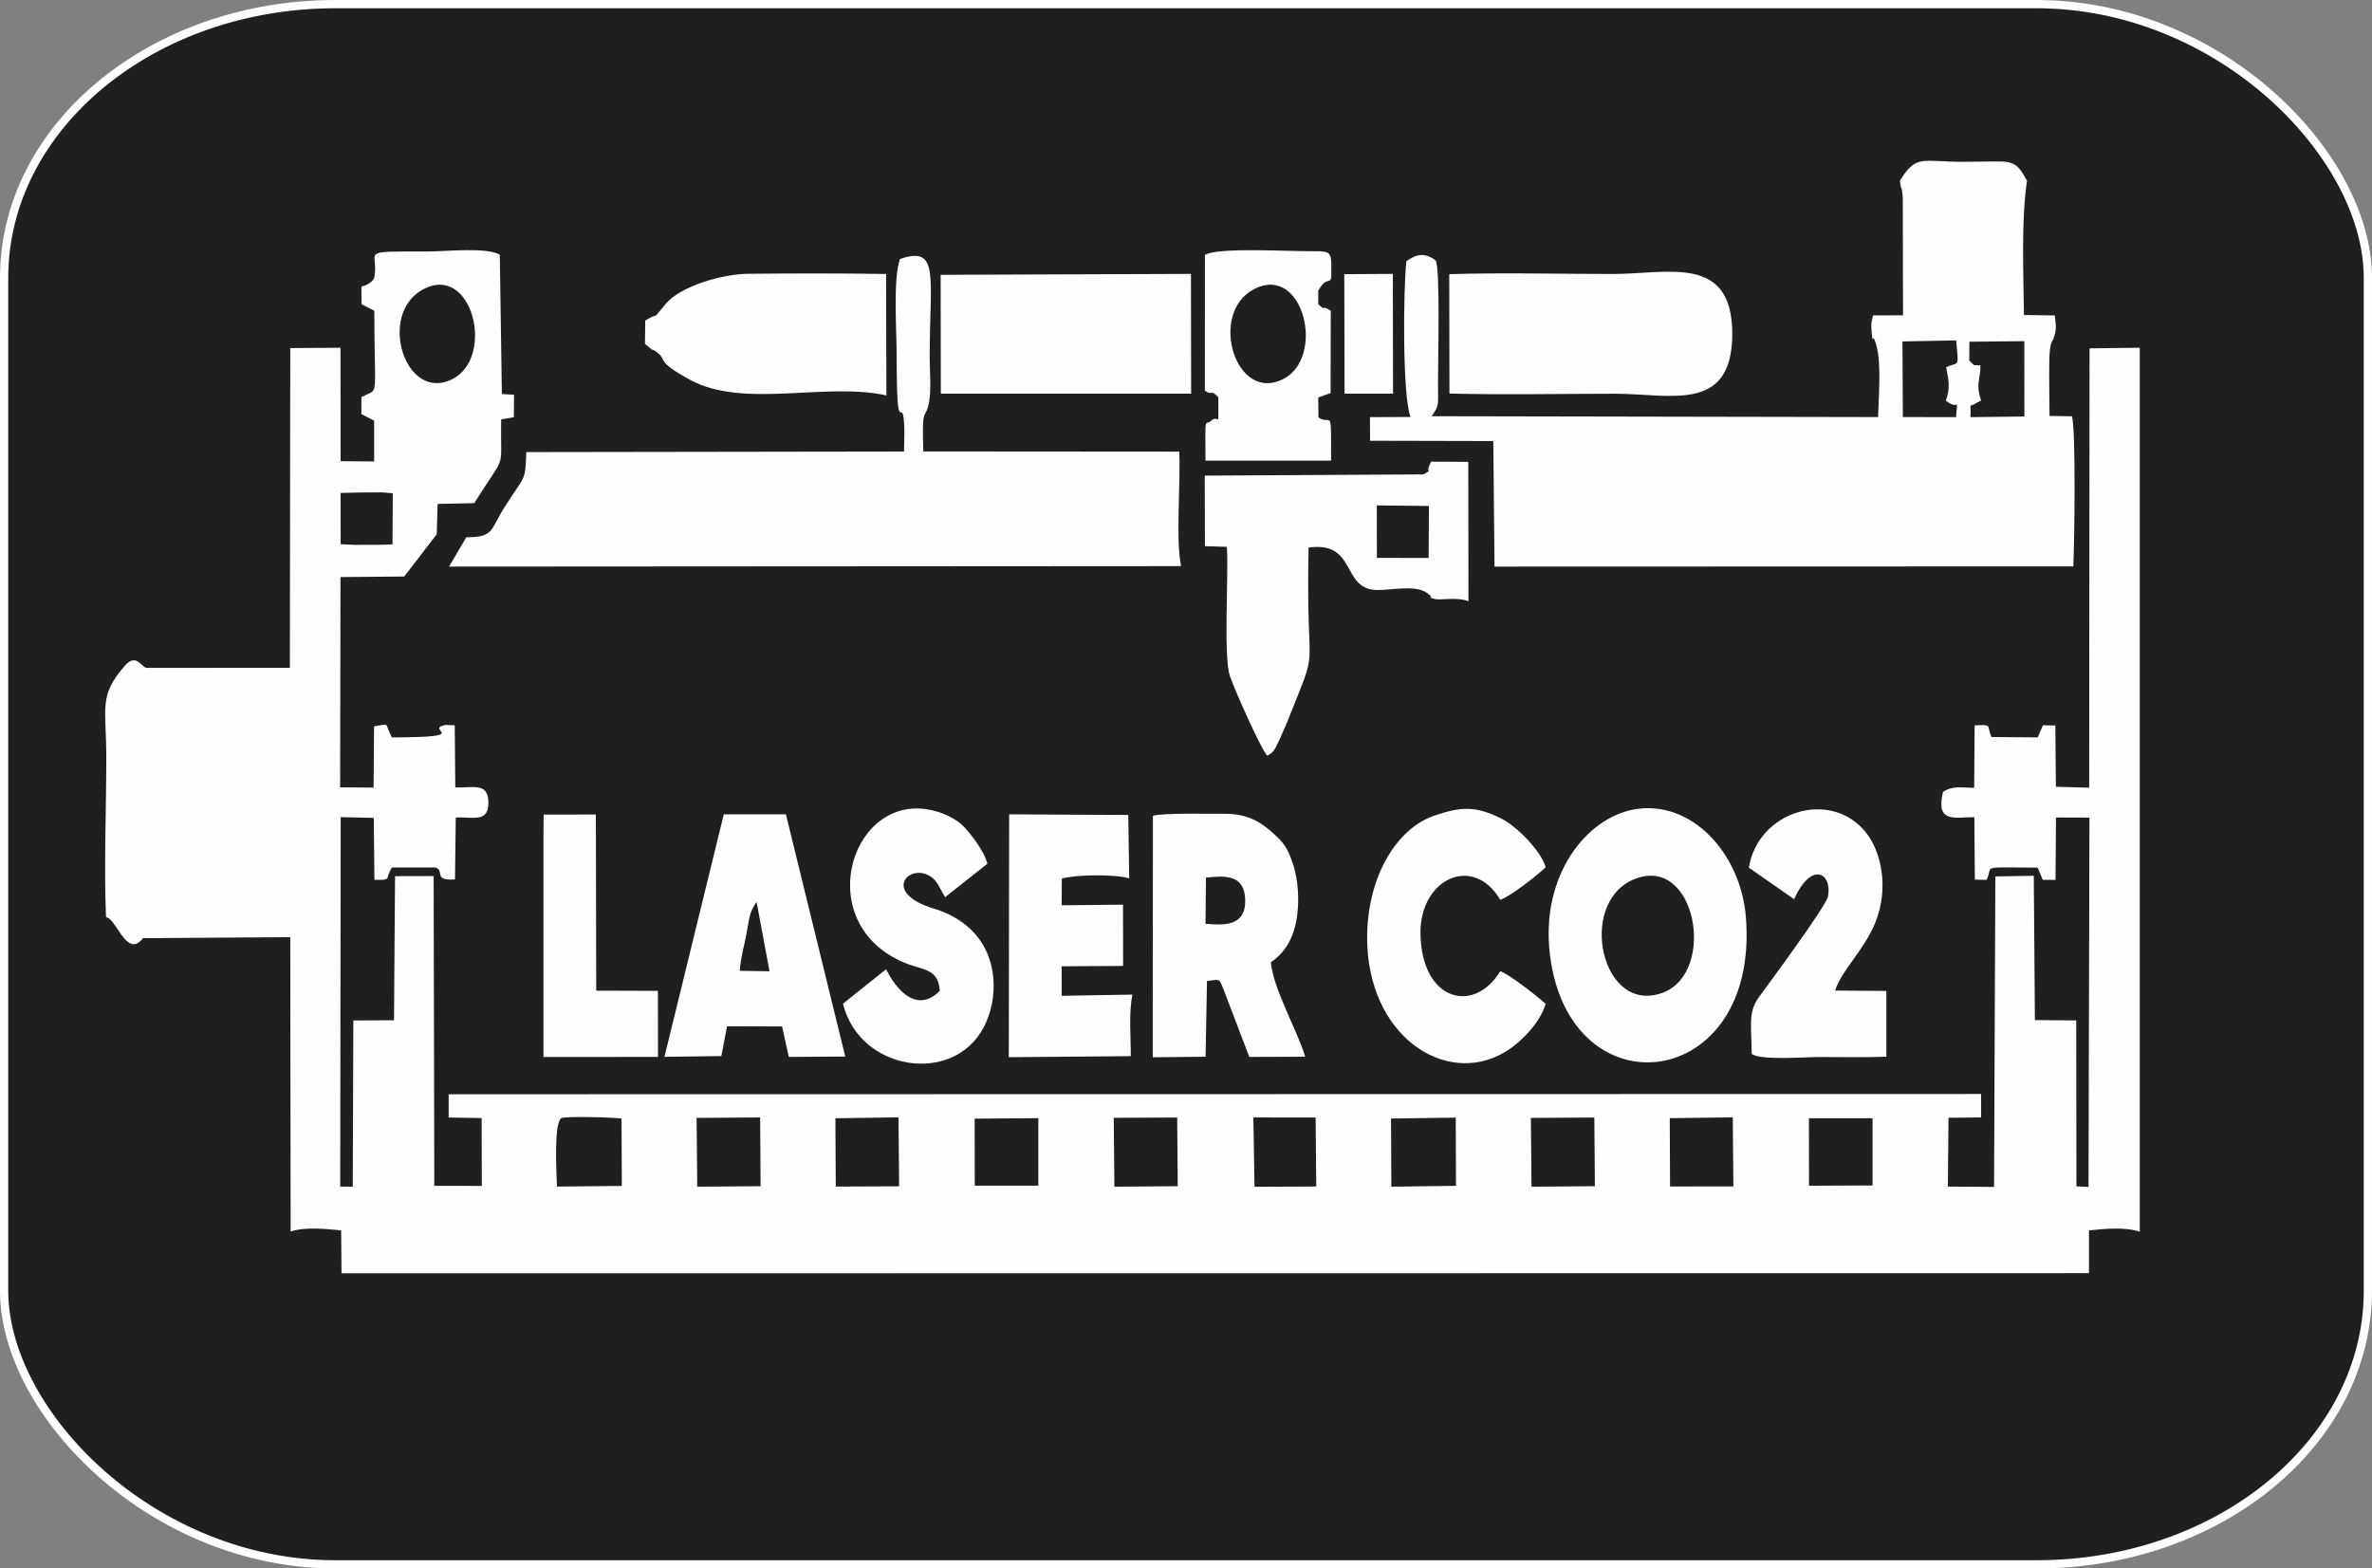 <svg xmlns="http://www.w3.org/2000/svg" xmlns:xlink="http://www.w3.org/1999/xlink" xml:space="preserve" width="144.512mm" height="95.576mm" style="shape-rendering:geometricPrecision; text-rendering:geometricPrecision; image-rendering:optimizeQuality; fill-rule:evenodd; clip-rule:evenodd" viewBox="0 0 253.1 167.39">
 <rect x="0" y="0" width="253.1" height="167.39" fill="#808080" stroke="none"/>
 <defs>
  <style type="text/css">
   <![CDATA[
    .str0 {stroke:#FEFEFE;stroke-width:0.88;stroke-miterlimit:22.926}
    .fil1 {fill:#FEFEFE}
    .fil0 {fill:#201E1E}
   ]]>
  </style>
 </defs>
 <g id="Capa_x0020_1">
  <rect class="fil0 str0" x="0.44" y="0.44" width="252.22" height="166.52" rx="35.35" ry="29.2"></rect>
  <g id="_333730931168">
   <path class="fil1" d="M178.17 119.34l6.72 -0.09 0.07 7.37 -6.76 0.01 -0.03 -7.29zm-14.82 -0.03l6.77 -0.04 0.06 7.33 -6.76 0.05 -0.07 -7.34zm-14.92 0.07l6.9 -0.1 0.03 7.28 -6.9 0.09 -0.03 -7.27zm-14.69 -0.12l6.64 0.01 0.07 7.36 -6.59 0.03 -0.12 -7.4zm-14.9 0.04l6.77 -0.03 0.06 7.33 -6.76 0.05 -0.07 -7.35zm-29.7 0.05l6.73 -0.1 0.07 7.36 -6.76 0.03 -0.04 -7.29zm-14.81 -0.04l6.78 -0.05 0.05 7.34 -6.76 0.05 -0.07 -7.33zm-8.01 0.06l0.03 7.2 -6.92 0.07c-0.05,-1.44 -0.36,-6.92 0.49,-7.31 0.48,-0.22 5.65,-0.08 6.39,0.05zm126.71 -0.02l6.78 0 0 7.17 -6.78 0.03 -0.01 -7.21zm-89.02 0.04l6.78 -0.05 0 7.2 -6.78 -0 -0.01 -7.15zm-67.67 -66.78l2.23 -0.05 2.19 -0.01 1.15 0.09 -0.03 5.46 -1.12 0.04 -3 0.01 -1.41 -0.07 -0.01 -5.47zm8.77 -21.71c5.26,-2.88 7.78,7.21 3.16,9.56 -5.01,2.55 -8.03,-6.89 -3.16,-9.56zm1.63 22.88l3.86 -0.08c3.58,-5.7 2.76,-3.14 2.88,-8.95l1.35 -0.22 0.02 -2.4 -1.3 -0.08 -0.22 -14.86c-1.31,-0.84 -5.81,-0.35 -7.65,-0.35 -7.7,0 -5.19,-0.15 -5.74,2.76 -0.1,0.54 -1.17,0.97 -1.19,0.93 -0.03,-0.08 -0.13,0.08 -0.19,0.14l0.02 1.78c0.06,0.05 0.14,0.1 0.18,0.12l1.18 0.59c0.01,9.28 0.49,8.32 -0.99,9.03 -0.05,0.02 -0.17,0.18 -0.2,0.1 -0.03,-0.08 -0.13,0.07 -0.19,0.12l0 1.78 1.36 0.71 -0 4.35 -3.58 -0.03 -0.01 -12.11 -5.36 0.04 -0.04 34.12 -15.3 0.01c-0.56,-0.09 -1.1,-1.62 -2.32,-0.22 -2.82,3.24 -1.97,4.44 -1.97,9.77 0,5.58 -0.26,11.63 -0.03,17.07 1.07,0.06 2.11,4.18 3.77,2.44 0.04,-0.04 0.12,-0.09 0.14,-0.21l15.75 -0.11 0.04 31.42c1.55,-0.52 3.7,-0.28 5.39,-0.13l0.04 4.59 186.46 -0.02 0 -4.56c1.67,-0.17 3.83,-0.4 5.42,0.14l0 -94.35 -5.36 0.07 -0.04 46.89 -3.55 -0.1 -0.06 -6.54 -1.33 -0.02 -0.55 1.29 -4.92 -0.04c-0.59,-1.19 0.21,-1.37 -1.81,-1.24l-0.05 6.66c-1.29,-0 -2.35,-0.26 -3.33,0.45 -0.81,3.41 1.34,2.66 3.35,2.69l0.05 6.66 1.24 0.03c0.85,-1.56 -1.02,-1.33 5.46,-1.31l0.55 1.3 1.36 0.01 0.05 -6.66 3.57 0.01 -0.1 39.42 -1.29 -0.06 -0.02 -17.71 -4.41 -0.04 -0.12 -15.4 -4.1 0.07 -0.14 33.14 -4.93 -0.04 0.07 -7.34 3.48 -0.04 -0 -2.5 -163.52 0.03 -0 2.48 3.52 0.06 0.02 7.24 -5.07 -0.01 -0.07 -33.06 -4.12 0.01 -0.11 15.38 -4.34 0.02 -0.06 17.74 -1.34 -0.01 0.05 -39.43 3.53 0.08 0.07 6.61c1.94,0.03 1.07,-0.04 1.86,-1.31l4.64 0c1.06,0.29 -0.33,1.44 2.1,1.27l0.08 -6.61c1.85,-0.09 3.58,0.63 3.48,-1.75 -0.08,-2.03 -1.74,-1.38 -3.53,-1.46l-0.06 -6.63 -0.98 -0.04c-2.44,0.52 3.26,1.32 -5.73,1.33l-0.22 -0.47c-0.51,-1.04 0.02,-0.99 -1.68,-0.71l-0.05 6.54 -3.57 -0.03 0.04 -22.44 6.8 -0.06 3.47 -4.51 0.09 -3.2z"></path>
   <path class="fil1" d="M210.13 38.49l0.01 -2.02 5.86 -0.06 0.01 8.04 -5.76 0.07c0.12,-1.88 -0.36,-0.82 0.77,-1.59l0.37 -0.18c-0.62,-1.83 -0.06,-2.21 -0.07,-3.75 -0.92,-0.06 -0.54,0.09 -1.19,-0.52zm-2.47 0.71c0.25,1.39 0.48,2.14 -0.03,3.56 1.48,1.2 1.22,-0.64 1.09,1.76l-5.68 -0.01 -0.04 -8.07 5.73 -0.11c0.28,3.09 0.33,2.2 -1.07,2.87zm8.3 -5.56c-0.04,-4.44 -0.31,-10.05 0.33,-14.36 -0.7,-1.18 -1.02,-2 -2.67,-2.04 -1.34,-0.03 -2.76,0.03 -4.12,0.03 -4.48,0 -5,-0.84 -6.77,2.01 0.18,1.48 0.16,0.16 0.3,1.77l0.03 12.6 -3.2 0.01c-0.14,0.68 -0.24,0.75 -0.16,1.6 0.14,1.68 0.08,0.46 0.31,0.99 0.77,1.83 0.5,4.98 0.39,8.26l-47.63 -0.09c0.81,-1.22 0.68,-1.04 0.67,-3.44 -0.01,-2.46 0.25,-12.42 -0.25,-13.18 -1.19,-0.94 -2.2,-0.61 -3.12,0.08 -0.34,2.82 -0.44,14.45 0.44,16.62l-4.33 0.02 0.01 2.52 13.15 0.03 0.13 13.4 61.76 -0.02c0.12,-2.47 0.29,-14.33 -0.14,-16.02l-2.4 -0.04c-0,-1.93 -0.06,-4.03 -0.02,-5.94 0.04,-2.09 0.35,-1.96 0.47,-2.38 0.31,-1.03 0.25,-1.14 0.11,-2.41l-3.28 -0.04z"></path>
   <path class="fil1" d="M96.03 27.64c-0.76,2.12 -0.35,7.73 -0.35,10.49 -0,9.62 0.63,3.47 0.81,7.44 0.03,0.72 -0.02,1.79 -0.03,2.62l-40.3 0.06c-0.14,3.25 -0.06,2.31 -2.32,5.87 -1.54,2.43 -1.1,3.22 -4.09,3.22l-1.83 3.13 78.1 -0.05c-0.59,-2.98 -0.03,-8.72 -0.19,-12.22l-27.31 -0.02c-0.16,-4.84 0.15,-3.36 0.53,-4.88 0.38,-1.5 0.15,-3.54 0.15,-5.17 -0,-8.63 1.1,-11.95 -3.16,-10.49z"></path>
   <path class="fil1" d="M146.9 53.94l5.57 0.06 -0.03 5.55 -5.52 -0.01 -0.01 -5.6zm-18.34 4.35l2.35 0.07c0.2,3.19 -0.39,11.71 0.33,13.8 0.54,1.57 3.34,7.86 3.98,8.49 0.71,-0.33 0.85,-0.78 1.26,-1.61l0.84 -1.91c3.66,-9.29 1.99,-3.55 2.31,-18.69 5.21,-0.72 3.43,4.48 7.31,4.53 1.54,0.02 4.06,-0.57 5.29,0.29 1.29,0.9 -0.55,0.22 0.8,0.65 0.65,0.21 2.37,-0.25 3.66,0.26l-0.02 -14.88 -3.97 -0.02c-0.76,1.53 0.34,0.66 -0.82,1.36l-23.33 0.13 0.02 7.52z"></path>
   <path class="fil1" d="M154.65 42c5.87,0.15 11.84,0.02 17.72,0.02 5.79,0 12.46,2.12 12.47,-6.37 0.01,-8.57 -6.87,-6.41 -12.74,-6.41 -5.78,0 -11.68,-0.16 -17.46,0.02l0.02 12.75z"></path>
   <path class="fil1" d="M174.29 93.87c6.67,-2.83 8.94,9.89 3.15,12.07 -6.56,2.47 -9.17,-9.51 -3.15,-12.07zm-8.92 7.92c2,17.15 22.44,14.8 20.92,-3.93 -0.56,-6.85 -5.86,-12.54 -11.9,-11.48 -5.13,0.91 -9.99,7.04 -9.02,15.4z"></path>
   <polygon class="fil1" points="100.39,42.01 127.1,42.01 127.08,29.23 100.37,29.33 "></polygon>
   <path class="fil1" d="M128.69 93.66c1.99,-0.2 4.18,-0.39 4.18,2.52 0,2.7 -2.33,2.58 -4.24,2.41l0.05 -4.93zm6.93 9.03c1.79,-1.21 2.78,-3.21 2.89,-6.2 0.06,-1.63 -0.17,-3.14 -0.56,-4.31 -0.48,-1.47 -0.88,-2.08 -1.62,-2.8 -1.6,-1.57 -3.09,-2.56 -5.75,-2.53 -1.47,0.02 -6.57,-0.11 -7.56,0.22l-0.02 25.77 5.64 -0.06 0.15 -8.08c1.43,-0.16 1.24,-0.38 1.81,1.01l2.7 7.09 5.97 -0.02c-0.86,-2.85 -3.38,-7.16 -3.67,-10.09z"></path>
   <path class="fil1" d="M78.94 103.61c0.11,-1.48 0.39,-2.31 0.68,-3.77 0.33,-1.71 0.3,-2.47 1.11,-3.57l1.38 7.39 -3.17 -0.05zm-1.36 5.92l5.87 0.02 0.72 3.25 6.02 -0.04 -6.33 -25.85 -6.63 0 -6.33 25.88 6.07 -0.08 0.61 -3.19z"></path>
   <path class="fil1" d="M69.49 37.26c0.32,0.2 0.11,-0.04 0.6,0.33 1.21,0.93 -0.23,0.87 3.49,2.92 5.73,3.16 14.51,0.24 21,1.69l-0.03 -12.96c-4.89,-0.08 -9.87,-0.07 -14.76,-0.02 -2.67,0.03 -7.13,1.28 -8.75,3.2 -1.75,2.08 -0.37,0.68 -2.19,1.79l-0.03 2.49 0.67 0.55z"></path>
   <path class="fil1" d="M105.36 92.19c-0.35,-1.41 -1.83,-3.25 -2.52,-3.97 -0.74,-0.78 -2.25,-1.59 -3.95,-1.85 -8.39,-1.28 -12.33,12.65 -1.97,16.54 1.62,0.61 3.23,0.53 3.36,2.85 -3.21,3.19 -5.73,-2.31 -5.73,-2.32l-4.6 3.68c1.75,7.18 11.72,8.73 15,2.55 1.58,-2.98 1.65,-7.55 -1.33,-10.44 -1.05,-1.02 -2.39,-1.78 -3.98,-2.26 -5.57,-1.68 -2.7,-4.86 -0.42,-3.47 0.84,0.51 1.02,1.3 1.63,2.25l4.51 -3.57z"></path>
   <path class="fil1" d="M113.28 93.77c1.57,-0.44 5.65,-0.48 7.21,-0.03l-0.1 -6.76 -12.71 -0.07 -0.04 25.92 13.02 -0.11c0.01,-2.07 -0.24,-4.64 0.18,-6.57l-7.55 0.13 -0.01 -3.15 6.56 -0.04 -0.01 -6.54 -6.55 0.07 0.02 -2.84z"></path>
   <path class="fil1" d="M160.08 96.03c0.89,-0.23 4.02,-2.64 4.85,-3.48 -0.49,-1.7 -3.02,-4.31 -4.67,-5.15 -2.74,-1.4 -4.32,-1.34 -7.21,-0.35 -4.04,1.38 -7.15,6.51 -7.17,12.97 -0.03,10.5 8.32,16 14.64,12.3 1.72,-1.01 3.83,-3.16 4.4,-5.18 -0.94,-0.88 -4.03,-3.26 -4.84,-3.48 -2.77,4.57 -8.36,3.25 -8.51,-3.95 -0.12,-5.92 5.62,-8.59 8.51,-3.68z"></path>
   <path class="fil1" d="M191.44 95.96c1.85,-4.09 4.06,-2.8 3.62,-0.3 -0.19,1.05 -6.58,9.66 -7.39,10.78 -1.19,1.64 -0.76,3.16 -0.76,6.03 0.79,0.73 6,0.34 7.03,0.34 2.43,0 4.91,0.06 7.34,-0.03l0 -7.02 -5.47 -0.04c0.7,-2.19 3.1,-4.31 4.29,-7.25 1.48,-3.65 0.67,-7.6 -1.07,-9.71 -3.77,-4.57 -11.46,-2.17 -12.42,3.84l4.83 3.37z"></path>
   <path class="fil1" d="M133.8 30.86c5.26,-2.75 7.67,7.21 3.17,9.57 -5.13,2.69 -8.08,-7 -3.17,-9.57zm6.87 0.16c0.89,-1.59 1.21,-0.62 1.38,-1.42 -0,-2.61 0.22,-2.81 -1.88,-2.79 -2.78,0.03 -10.23,-0.45 -11.6,0.4l-0.01 14.48c0.86,0.61 0.55,-0.22 1.44,0.71 -0,3.76 0.12,1.7 -0.76,2.5 -0.7,0.63 -0.64,-0.89 -0.61,4.26l13.4 -0c0.01,-6.04 0.06,-3.66 -1.35,-4.61l-0.02 -2.13 1.32 -0.47 0.02 -8.78c-1.37,-0.85 -0.24,0.29 -1.34,-0.71l-0 -1.42z"></path>
   <polygon class="fil1" points="57.99,112.81 70.21,112.8 70.2,105.75 63.62,105.73 63.58,86.93 58.01,86.94 57.99,88.99 "></polygon>
   <polygon class="fil1" points="143.47,42.01 148.64,42.01 148.62,29.23 143.44,29.26 "></polygon>
  </g>
 </g>
</svg>